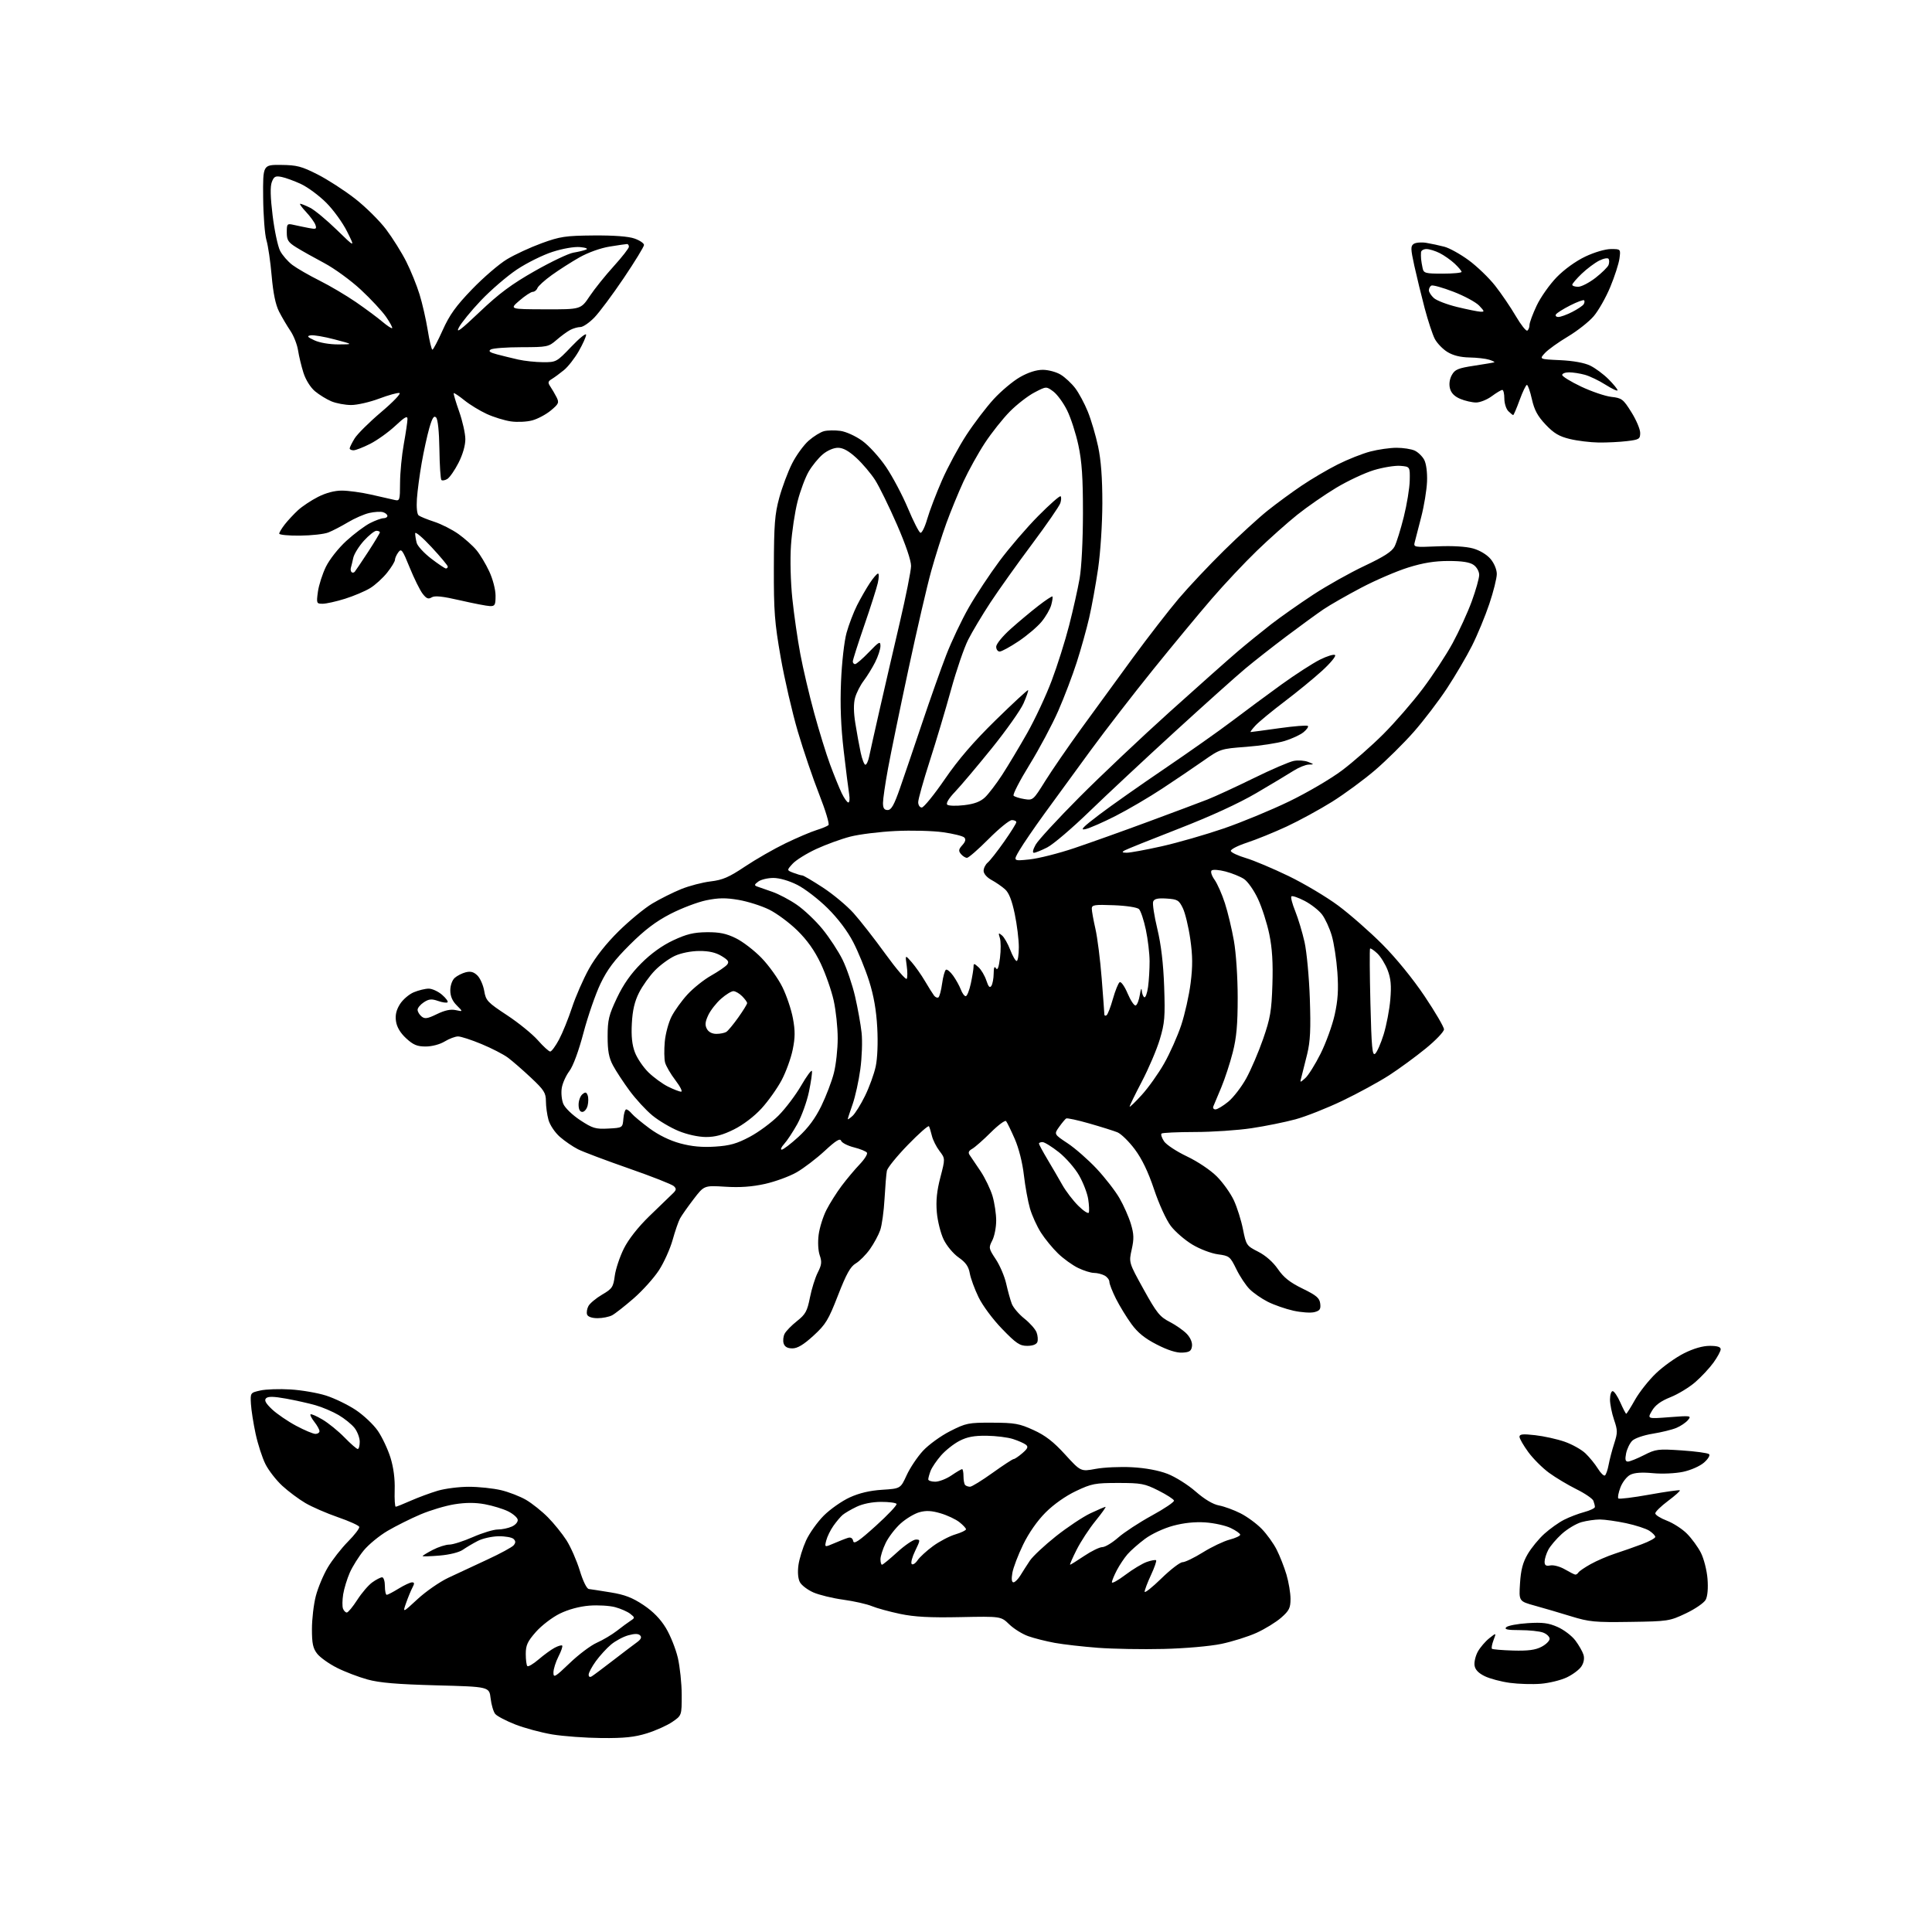 <?xml version="1.0" encoding="UTF-8" standalone="no"?>
<svg 
  version="1.1" 
  xmlns="http://www.w3.org/2000/svg" 
  xmlns:xlink="http://www.w3.org/1999/xlink" 
  xmlns:svg="http://www.w3.org/2000/svg"
  xmlns:rdf="http://www.w3.org/1999/02/22-rdf-syntax-ns#"
  xmlns:cc="http://creativecommons.org/ns#"
  xmlns:dc="http://purl.org/dc/elements/1.1/"
  viewBox="0 0 768 768"
  width="768"
  height="768"
>
<style>svg {background-color: white; }</style>"
<path stroke="none" fill="black" fill-rule="evenodd" d="M239.14,690.90C232.74,690.84 223.90,690.19 219.50,689.46C215.10,688.72 208.50,686.94 204.82,685.50C201.15,684.06 197.57,682.18 196.86,681.33C196.15,680.47 195.33,677.69 195.03,675.14C194.50,670.50 194.50,670.50 173.50,669.95C157.91,669.53 150.85,668.94 146.08,667.62C142.55,666.65 137.08,664.56 133.93,662.97C130.78,661.38 127.26,658.87 126.10,657.40C124.41,655.25 124.00,653.33 124.00,647.58C124.00,643.64 124.69,637.74 125.54,634.46C126.39,631.18 128.53,626.07 130.29,623.10C132.06,620.12 135.67,615.50 138.32,612.82C140.98,610.14 143.00,607.49 142.81,606.94C142.63,606.39 138.81,604.66 134.32,603.11C129.84,601.56 124.02,599.03 121.40,597.49C118.77,595.95 114.65,592.87 112.22,590.64C109.80,588.41 106.79,584.54 105.53,582.04C104.27,579.54 102.51,574.12 101.62,570.00C100.73,565.88 99.89,560.51 99.75,558.07C99.50,553.65 99.52,553.63 103.50,552.74C105.70,552.24 111.10,552.06 115.50,552.33C119.90,552.60 126.25,553.69 129.60,554.76C132.96,555.83 138.26,558.40 141.39,560.47C144.51,562.54 148.47,566.28 150.19,568.77C151.90,571.26 154.16,576.05 155.21,579.40C156.44,583.36 157.03,587.87 156.89,592.24C156.78,595.95 156.97,598.97 157.32,598.95C157.67,598.93 160.36,597.85 163.30,596.55C166.24,595.25 171.05,593.47 174.00,592.59C176.95,591.72 182.54,591.01 186.43,591.02C190.32,591.02 196.04,591.63 199.15,592.36C202.25,593.09 206.75,594.84 209.15,596.24C211.54,597.65 215.44,600.76 217.80,603.15C220.17,605.54 223.49,609.65 225.18,612.28C226.87,614.92 229.24,620.32 230.46,624.28C231.76,628.56 233.24,631.57 234.08,631.66C234.86,631.75 238.78,632.35 242.78,633.01C248.34,633.91 251.41,635.10 255.78,638.02C259.62,640.58 262.56,643.60 264.71,647.17C266.48,650.10 268.61,655.42 269.45,659.00C270.28,662.58 270.98,669.20 270.99,673.71C271.00,681.93 271.00,681.93 267.25,684.49C265.19,685.90 260.64,687.94 257.14,689.03C252.23,690.55 248.14,690.98 239.14,690.90zM612.50,669.32C609.20,669.59 603.66,669.43 600.19,668.96C596.72,668.49 592.22,667.30 590.19,666.30C587.67,665.07 586.39,663.71 586.15,662.01C585.96,660.65 586.56,658.17 587.48,656.51C588.41,654.86 590.44,652.48 592.00,651.24C594.83,648.99 594.83,648.99 593.71,651.96C593.09,653.59 592.81,655.14 593.07,655.41C593.34,655.67 597.15,655.99 601.53,656.12C607.42,656.28 610.35,655.90 612.75,654.64C614.54,653.71 616.00,652.27 616.00,651.45C616.00,650.63 614.85,649.51 613.43,648.98C612.02,648.44 607.88,648.00 604.23,648.00C599.25,648.00 597.88,647.72 598.75,646.85C599.38,646.22 603.22,645.49 607.28,645.23C613.22,644.85 615.55,645.15 619.19,646.76C621.68,647.86 624.85,650.28 626.24,652.13C627.63,653.98 629.08,656.53 629.47,657.80C629.90,659.24 629.59,660.97 628.63,662.43C627.79,663.72 625.17,665.68 622.80,666.80C620.44,667.92 615.80,669.05 612.50,669.32zM226.45,661.13C229.99,657.72 234.86,654.06 237.27,653.00C239.68,651.93 243.25,649.81 245.22,648.28C247.18,646.75 249.62,644.95 250.64,644.29C252.44,643.11 252.44,643.02 250.53,641.51C249.45,640.66 246.75,639.47 244.53,638.87C242.31,638.27 237.69,638.00 234.24,638.27C230.34,638.58 225.94,639.77 222.53,641.44C219.53,642.91 215.26,646.18 213.04,648.70C209.69,652.50 209.00,654.00 209.00,657.47C209.00,659.78 209.28,661.95 209.63,662.30C209.98,662.65 211.98,661.46 214.09,659.66C216.19,657.86 219.05,655.77 220.45,655.03C221.85,654.28 223.22,653.88 223.48,654.15C223.75,654.42 223.08,656.39 221.98,658.53C220.89,660.67 220.00,663.52 220.00,664.87C220.00,667.08 220.63,666.71 226.45,661.13zM235.25,666.36C235.94,665.94 239.74,663.10 243.69,660.05C247.65,657.00 251.92,653.75 253.19,652.84C254.79,651.68 255.18,650.85 254.47,650.11C253.75,649.36 252.32,649.35 249.75,650.06C247.72,650.62 244.63,652.28 242.88,653.75C241.13,655.22 238.42,658.20 236.85,660.36C235.28,662.53 234.00,664.93 234.00,665.71C234.00,666.58 234.48,666.83 235.25,666.36zM462.51,655.48C454.25,655.69 442.55,655.48 436.50,655.03C430.45,654.57 422.69,653.69 419.25,653.06C415.82,652.43 411.09,651.24 408.76,650.41C406.42,649.59 403.02,647.47 401.20,645.71C397.89,642.50 397.89,642.50 381.69,642.83C369.60,643.08 363.55,642.75 357.80,641.55C353.57,640.66 348.51,639.27 346.56,638.46C344.62,637.65 339.53,636.50 335.26,635.91C330.99,635.33 325.63,634.02 323.34,633.02C321.05,632.01 318.63,630.18 317.97,628.94C317.23,627.56 317.01,624.96 317.39,622.18C317.73,619.70 319.10,615.29 320.42,612.38C321.75,609.48 324.93,605.02 327.47,602.47C330.02,599.93 334.65,596.68 337.75,595.26C341.56,593.51 345.76,592.52 350.68,592.21C357.97,591.74 357.97,591.74 360.40,586.44C361.73,583.53 364.65,579.16 366.89,576.73C369.13,574.31 373.98,570.78 377.68,568.91C384.02,565.69 384.95,565.50 394.45,565.54C403.35,565.57 405.22,565.90 410.82,568.46C415.53,570.60 418.74,573.08 423.38,578.17C429.62,585.00 429.62,585.00 435.56,583.90C438.83,583.29 445.32,583.00 450.00,583.25C455.35,583.54 460.58,584.51 464.12,585.88C467.21,587.07 472.24,590.23 475.28,592.90C478.86,596.02 482.17,598.00 484.61,598.45C486.69,598.84 490.52,600.25 493.13,601.57C495.74,602.89 499.52,605.66 501.54,607.74C503.56,609.81 506.24,613.52 507.49,616.00C508.75,618.48 510.50,622.94 511.39,625.93C512.27,628.92 513.00,633.26 513.00,635.58C513.00,639.19 512.47,640.26 509.28,643.06C507.23,644.85 502.83,647.56 499.48,649.08C496.14,650.59 489.83,652.57 485.46,653.48C480.95,654.41 471.02,655.28 462.51,655.48zM648.00,644.73C633.98,644.94 631.74,644.73 624.50,642.50C620.10,641.14 613.64,639.25 610.13,638.28C603.77,636.52 603.77,636.52 604.23,629.37C604.57,624.04 605.35,621.07 607.29,617.77C608.72,615.33 611.69,611.70 613.90,609.71C616.11,607.72 619.62,605.21 621.71,604.15C623.80,603.08 627.42,601.69 629.76,601.07C632.09,600.44 634.00,599.53 634.00,599.04C634.00,598.56 633.73,597.46 633.40,596.59C633.07,595.73 630.03,593.65 626.65,591.98C623.27,590.30 618.37,587.37 615.76,585.46C613.15,583.55 609.44,579.85 607.53,577.24C605.62,574.63 604.04,571.89 604.02,571.15C604.01,570.09 605.32,569.95 610.25,570.51C613.69,570.89 618.95,572.06 621.93,573.09C624.92,574.13 628.67,576.22 630.25,577.74C631.84,579.26 634.05,581.97 635.16,583.76C636.26,585.55 637.53,586.79 637.97,586.52C638.41,586.24 639.08,584.33 639.46,582.26C639.84,580.19 640.84,576.38 641.68,573.78C643.06,569.52 643.06,568.61 641.60,564.35C640.72,561.76 640.00,558.15 640.00,556.32C640.00,554.49 640.48,553.00 641.06,553.00C641.64,553.00 643.01,555.02 644.10,557.50C645.20,559.98 646.25,562.00 646.45,562.00C646.65,562.00 648.22,559.50 649.95,556.43C651.68,553.37 655.43,548.63 658.30,545.89C661.16,543.16 666.16,539.59 669.41,537.96C673.24,536.04 676.85,535.00 679.66,535.00C682.64,535.00 684.00,535.42 684.00,536.35C684.00,537.09 682.70,539.49 681.12,541.68C679.54,543.86 676.27,547.36 673.87,549.44C671.47,551.52 667.04,554.21 664.03,555.41C660.18,556.95 657.99,558.56 656.68,560.81C654.80,564.03 654.80,564.03 663.65,563.35C672.13,562.70 672.44,562.75 671.00,564.49C670.17,565.49 668.10,566.90 666.39,567.61C664.68,568.33 660.42,569.37 656.94,569.93C653.37,570.51 649.83,571.73 648.83,572.73C647.85,573.71 646.76,575.97 646.40,577.75C645.92,580.16 646.11,581.00 647.12,581.00C647.88,580.99 650.75,579.84 653.50,578.44C658.21,576.04 659.07,575.93 668.50,576.56C674.00,576.93 678.90,577.60 679.38,578.05C679.88,578.50 678.99,579.98 677.38,581.39C675.76,582.81 672.13,584.42 669.06,585.07C665.97,585.72 660.79,585.96 657.06,585.61C652.62,585.19 649.70,585.40 648.04,586.26C646.68,586.95 644.93,589.21 644.14,591.28C643.36,593.35 642.98,595.32 643.32,595.65C643.65,595.98 649.20,595.30 655.64,594.14C662.09,592.98 667.55,592.21 667.77,592.43C667.99,592.65 665.88,594.54 663.08,596.63C660.29,598.72 658.00,600.94 658.00,601.58C658.00,602.21 660.06,603.52 662.58,604.48C665.10,605.44 668.70,607.76 670.57,609.64C672.45,611.52 674.95,614.94 676.13,617.25C677.30,619.56 678.49,624.19 678.76,627.56C679.06,631.35 678.79,634.53 678.04,635.93C677.37,637.17 673.83,639.61 670.17,641.34C663.67,644.42 663.10,644.51 648.00,644.73zM137.86,641.00C138.37,641.00 140.24,638.74 142.01,635.99C143.78,633.23 146.48,630.08 148.02,628.99C149.55,627.89 151.30,627.00 151.90,627.00C152.51,627.00 153.00,628.58 153.00,630.50C153.00,632.42 153.34,633.99 153.75,633.97C154.16,633.95 156.30,632.83 158.50,631.47C160.70,630.12 163.08,629.01 163.79,629.01C164.77,629.00 164.81,629.48 163.97,631.05C163.37,632.18 162.23,634.92 161.45,637.15C160.02,641.20 160.02,641.20 165.99,635.67C169.27,632.63 174.78,628.81 178.23,627.18C181.68,625.55 188.67,622.29 193.78,619.93C198.88,617.57 203.56,615.03 204.18,614.28C205.03,613.26 205.02,612.62 204.17,611.77C203.53,611.13 200.84,610.65 198.19,610.69C195.53,610.73 191.81,611.56 189.93,612.54C188.04,613.51 185.38,615.09 184.00,616.05C182.52,617.08 178.73,618.03 174.75,618.36C171.04,618.67 168.00,618.76 168.00,618.56C168.00,618.36 169.81,617.26 172.03,616.10C174.25,614.95 177.21,614.00 178.61,614.00C180.02,614.00 184.24,612.65 188.00,611.00C191.76,609.35 196.20,608.00 197.87,608.00C199.54,608.00 202.07,607.47 203.49,606.82C204.96,606.15 205.95,604.97 205.79,604.07C205.63,603.21 203.89,601.71 201.92,600.75C199.94,599.78 195.82,598.53 192.76,597.96C188.92,597.25 185.16,597.26 180.69,597.97C177.11,598.54 171.02,600.36 167.15,602.01C163.27,603.65 157.40,606.59 154.10,608.52C150.81,610.45 146.52,613.97 144.57,616.35C142.63,618.72 140.15,622.67 139.06,625.12C137.98,627.58 136.79,631.46 136.42,633.75C136.06,636.05 136.02,638.62 136.35,639.46C136.67,640.31 137.35,641.00 137.86,641.00zM461.64,627.48C465.29,623.91 469.09,621.00 470.08,621.00C471.07,621.00 474.72,619.24 478.19,617.08C481.66,614.92 486.41,612.66 488.75,612.04C491.09,611.43 493.00,610.54 493.00,610.08C493.00,609.61 491.31,608.41 489.25,607.42C487.19,606.42 482.64,605.42 479.15,605.18C474.99,604.90 470.57,605.36 466.30,606.52C462.59,607.52 457.79,609.76 455.14,611.73C452.59,613.63 449.46,616.38 448.20,617.84C446.93,619.30 445.01,622.17 443.95,624.21C442.88,626.25 442.00,628.40 442.00,628.99C442.00,629.58 444.40,628.25 447.33,626.04C450.27,623.82 454.11,621.51 455.88,620.89C457.65,620.27 459.31,619.98 459.57,620.24C459.83,620.50 458.91,623.14 457.53,626.10C456.15,629.07 455.02,632.05 455.01,632.73C455.00,633.40 457.99,631.04 461.64,627.48zM402.87,629.00C403.46,629.00 404.71,627.76 405.63,626.25C406.55,624.74 408.25,622.09 409.40,620.37C410.56,618.65 415.21,614.30 419.75,610.69C424.29,607.09 430.45,602.99 433.44,601.57C436.43,600.16 439.13,599.00 439.45,599.00C439.76,599.00 437.99,601.50 435.50,604.56C433.01,607.61 429.62,612.79 427.97,616.06C426.32,619.33 425.16,622.00 425.39,622.00C425.61,622.00 428.14,620.42 431.00,618.50C433.86,616.58 437.10,615.00 438.20,615.00C439.29,615.00 442.13,613.29 444.51,611.20C446.88,609.11 452.90,605.18 457.88,602.45C462.87,599.73 466.83,597.05 466.68,596.50C466.54,595.95 463.74,594.15 460.46,592.50C455.02,589.76 453.62,589.50 444.50,589.50C435.32,589.50 433.95,589.76 427.73,592.71C423.61,594.66 418.87,598.00 415.65,601.22C412.34,604.53 408.98,609.34 406.71,614.01C404.71,618.13 402.78,623.19 402.43,625.25C402.01,627.68 402.16,629.00 402.87,629.00zM626.19,625.93C626.57,625.97 627.14,625.59 627.45,625.08C627.76,624.57 629.95,623.08 632.32,621.76C634.68,620.44 639.01,618.57 641.94,617.61C644.87,616.66 649.68,614.97 652.63,613.86C655.59,612.76 658.00,611.45 658.00,610.95C658.00,610.45 656.94,609.35 655.64,608.50C654.34,607.65 650.18,606.30 646.39,605.49C642.60,604.69 637.92,604.03 636.00,604.02C634.08,604.02 630.78,604.49 628.68,605.07C626.58,605.66 623.06,607.76 620.86,609.74C618.67,611.73 616.22,614.60 615.44,616.13C614.65,617.65 614.00,619.76 614.00,620.81C614.00,622.27 614.55,622.62 616.32,622.28C617.59,622.04 620.18,622.74 622.07,623.85C623.96,624.95 625.81,625.89 626.19,625.93zM350.61,622.00C350.95,622.00 353.68,619.75 356.69,617.00C359.70,614.25 363.02,612.00 364.07,612.00C365.90,612.00 365.89,612.17 363.80,616.48C362.60,618.94 361.98,621.30 362.42,621.73C362.86,622.15 363.90,621.48 364.74,620.24C365.57,619.00 368.34,616.46 370.88,614.60C373.42,612.74 377.41,610.65 379.75,609.95C382.09,609.25 384.00,608.34 384.00,607.91C384.00,607.49 382.81,606.21 381.36,605.07C379.91,603.93 376.56,602.35 373.91,601.57C370.34,600.51 368.16,600.39 365.48,601.13C363.49,601.68 360.12,603.71 357.99,605.63C355.86,607.55 353.19,611.04 352.06,613.38C350.93,615.72 350.00,618.61 350.00,619.82C350.00,621.02 350.27,622.00 350.61,622.00zM331.63,613.46C333.76,612.54 336.25,611.56 337.16,611.30C338.20,610.99 338.94,611.48 339.16,612.59C339.43,613.98 341.43,612.63 348.20,606.51C352.99,602.18 356.67,598.28 356.39,597.82C356.11,597.37 353.32,597.01 350.19,597.02C346.67,597.04 342.98,597.78 340.50,598.97C338.30,600.02 335.81,601.48 334.96,602.20C334.12,602.91 332.46,604.88 331.28,606.56C330.10,608.24 328.82,610.86 328.44,612.38C327.75,615.13 327.75,615.13 331.63,613.46zM385.61,591.00C386.31,591.00 390.33,588.52 394.54,585.50C398.76,582.48 402.54,580.00 402.95,580.00C403.36,580.00 404.91,578.95 406.40,577.67C408.54,575.83 408.84,575.12 407.81,574.30C407.09,573.73 404.79,572.71 402.70,572.04C400.62,571.36 395.89,570.78 392.20,570.73C387.22,570.67 384.45,571.19 381.41,572.77C379.15,573.93 375.86,576.53 374.09,578.55C372.32,580.57 370.45,583.33 369.93,584.68C369.42,586.03 369.00,587.55 369.00,588.07C369.00,588.58 370.25,589.00 371.77,589.00C373.29,589.00 376.19,587.88 378.21,586.50C380.24,585.12 382.14,584.00 382.45,584.00C382.75,584.00 383.00,585.27 383.00,586.83C383.00,588.39 383.30,589.97 383.67,590.33C384.03,590.70 384.91,591.00 385.61,591.00zM142.21,576.00C142.64,576.00 143.00,574.71 143.00,573.13C143.00,571.56 142.07,569.08 140.93,567.63C139.79,566.18 136.93,563.87 134.57,562.49C132.21,561.11 128.08,559.35 125.39,558.59C122.70,557.82 117.43,556.65 113.68,555.97C108.72,555.08 106.55,555.05 105.76,555.84C104.96,556.64 105.62,557.84 108.15,560.24C110.08,562.05 114.38,564.99 117.71,566.77C121.05,568.55 124.50,570.00 125.39,570.00C126.28,570.00 127.00,569.51 127.00,568.91C127.00,568.31 126.09,566.66 124.99,565.26C123.88,563.85 123.18,562.48 123.44,562.23C123.70,561.97 125.84,562.90 128.20,564.30C130.57,565.70 134.51,568.90 136.96,571.42C139.41,573.94 141.77,576.00 142.21,576.00zM470.00,537.69C467.70,537.82 464.22,536.72 459.87,534.49C455.09,532.05 452.27,529.77 449.75,526.30C447.82,523.66 445.07,519.15 443.62,516.28C442.18,513.41 441.00,510.39 441.00,509.57C441.00,508.74 440.13,507.60 439.07,507.04C438.00,506.47 436.12,506.00 434.88,506.00C433.64,506.00 430.80,505.11 428.57,504.03C426.33,502.95 422.74,500.36 420.59,498.28C418.43,496.20 415.38,492.48 413.80,490.00C412.21,487.52 410.25,483.21 409.43,480.40C408.62,477.60 407.53,471.62 407.01,467.12C406.45,462.20 405.00,456.44 403.37,452.71C401.87,449.30 400.33,446.12 399.93,445.66C399.54,445.20 396.81,447.22 393.86,450.16C390.91,453.10 387.60,456.02 386.50,456.65C385.02,457.49 384.76,458.17 385.50,459.22C386.05,460.00 387.98,462.86 389.79,465.57C391.59,468.28 393.73,472.72 394.54,475.43C395.34,478.14 396.00,482.55 396.00,485.23C396.00,487.91 395.30,491.45 394.44,493.11C392.95,496.00 393.01,496.30 395.85,500.59C397.48,503.05 399.34,507.41 399.98,510.28C400.63,513.15 401.62,516.75 402.20,518.27C402.78,519.79 405.04,522.44 407.21,524.17C409.38,525.89 411.56,528.35 412.05,529.64C412.54,530.93 412.68,532.66 412.36,533.49C412.00,534.43 410.49,535.00 408.33,535.00C405.37,535.00 403.92,534.02 398.34,528.25C394.64,524.43 390.58,518.96 388.98,515.64C387.42,512.42 385.85,508.15 385.50,506.14C385.02,503.44 383.88,501.82 381.07,499.86C378.96,498.39 376.33,495.24 375.12,492.74C373.93,490.28 372.70,485.39 372.40,481.88C372.01,477.30 372.41,473.39 373.81,468.03C375.76,460.55 375.76,460.55 373.46,457.53C372.19,455.86 370.83,453.15 370.44,451.50C370.05,449.85 369.52,448.15 369.28,447.71C369.04,447.28 365.27,450.60 360.90,455.10C356.54,459.59 352.78,464.22 352.55,465.39C352.31,466.55 351.90,471.55 351.62,476.50C351.35,481.45 350.57,487.07 349.90,489.00C349.23,490.93 347.40,494.32 345.82,496.55C344.24,498.78 341.70,501.33 340.18,502.23C338.04,503.50 336.45,506.36 333.12,514.91C329.29,524.77 328.24,526.49 323.34,530.98C319.43,534.55 317.01,536.00 314.99,536.00C313.03,536.00 311.94,535.38 311.51,534.04C311.17,532.96 311.36,531.20 311.93,530.14C312.50,529.07 314.71,526.81 316.85,525.12C320.20,522.47 320.90,521.19 321.96,515.80C322.64,512.36 324.04,507.89 325.07,505.86C326.62,502.82 326.76,501.61 325.86,499.02C325.22,497.18 325.04,493.76 325.43,490.80C325.80,488.01 327.18,483.61 328.49,481.03C329.80,478.44 332.53,474.11 334.55,471.41C336.58,468.71 339.81,464.85 341.74,462.84C343.66,460.83 344.96,458.75 344.63,458.21C344.30,457.68 341.98,456.73 339.48,456.10C336.97,455.47 334.66,454.28 334.35,453.47C333.93,452.37 332.25,453.40 327.80,457.53C324.51,460.57 319.50,464.39 316.66,466.02C313.82,467.64 308.17,469.71 304.11,470.62C298.95,471.76 294.17,472.11 288.31,471.74C279.90,471.22 279.90,471.22 275.70,476.71C273.39,479.73 270.97,483.17 270.33,484.35C269.68,485.53 268.35,489.39 267.37,492.92C266.38,496.45 263.95,501.85 261.96,504.92C259.97,507.99 255.45,513.02 251.92,516.10C248.39,519.17 244.52,522.21 243.32,522.85C242.11,523.48 239.51,524.00 237.53,524.00C235.35,524.00 233.72,523.44 233.39,522.58C233.09,521.80 233.32,520.27 233.90,519.19C234.48,518.10 236.93,516.06 239.34,514.64C243.35,512.30 243.79,511.65 244.38,507.16C244.74,504.46 246.37,499.59 247.99,496.33C249.85,492.62 253.61,487.83 258.10,483.46C262.03,479.63 266.14,475.66 267.23,474.64C268.89,473.09 268.99,472.58 267.86,471.51C267.11,470.80 259.07,467.64 250.00,464.48C240.93,461.32 231.83,457.89 229.78,456.86C227.73,455.83 224.48,453.60 222.55,451.91C220.59,450.19 218.60,447.22 218.03,445.17C217.47,443.15 217.01,439.81 217.01,437.74C217.00,434.43 216.27,433.28 211.02,428.36C207.73,425.27 203.61,421.69 201.86,420.40C200.12,419.11 195.42,416.69 191.41,415.03C187.41,413.36 183.22,412.00 182.09,412.00C180.97,412.00 178.57,412.90 176.77,414.00C174.86,415.16 171.73,415.99 169.24,416.00C165.81,416.00 164.28,415.36 161.45,412.75C159.13,410.61 157.76,408.30 157.42,406.00C157.05,403.52 157.51,401.54 158.97,399.19C160.11,397.37 162.59,395.23 164.49,394.44C166.39,393.65 169.05,393.00 170.41,393.00C171.77,393.00 174.15,394.09 175.69,395.41C177.24,396.74 178.24,398.10 177.91,398.42C177.59,398.74 175.89,398.51 174.15,397.90C171.56,397.00 170.50,397.10 168.48,398.42C167.12,399.31 166.00,400.66 166.00,401.40C166.00,402.15 166.70,403.34 167.56,404.05C168.85,405.12 169.89,404.97 173.69,403.12C176.84,401.59 179.17,401.10 181.17,401.54C184.09,402.18 184.09,402.18 181.54,399.63C179.82,397.91 179.00,396.00 179.00,393.70C179.00,391.74 179.74,389.65 180.75,388.73C181.71,387.87 183.70,386.86 185.16,386.49C187.11,386.01 188.36,386.36 189.81,387.81C190.90,388.90 192.10,391.65 192.49,393.92C193.13,397.75 193.79,398.45 201.52,403.54C206.11,406.56 211.64,411.05 213.81,413.52C215.98,415.98 218.19,418.00 218.72,418.00C219.25,418.00 220.82,415.86 222.22,413.25C223.61,410.64 225.94,404.90 227.39,400.50C228.84,396.10 231.86,389.20 234.10,385.16C236.71,380.45 240.95,375.08 245.94,370.16C250.22,365.95 256.24,360.99 259.33,359.15C262.42,357.30 267.58,354.73 270.80,353.42C274.02,352.12 279.29,350.75 282.50,350.37C287.26,349.81 289.79,348.72 296.16,344.45C300.46,341.58 307.69,337.43 312.24,335.23C316.78,333.04 322.30,330.68 324.50,330.00C326.70,329.32 328.87,328.42 329.33,328.00C329.79,327.58 328.14,322.12 325.68,315.87C323.21,309.62 319.37,298.32 317.14,290.77C314.92,283.21 311.85,269.94 310.33,261.27C307.91,247.44 307.57,243.04 307.62,225.50C307.67,208.43 307.99,204.38 309.77,197.86C310.92,193.65 313.21,187.54 314.86,184.27C316.51,181.00 319.48,176.91 321.45,175.18C323.42,173.45 326.18,171.74 327.58,171.39C328.98,171.04 331.89,170.99 334.06,171.28C336.27,171.58 340.07,173.30 342.73,175.21C345.35,177.09 349.58,181.73 352.22,185.63C354.84,189.50 358.75,196.89 360.92,202.06C363.08,207.22 365.31,211.60 365.88,211.79C366.44,211.98 367.66,209.52 368.58,206.32C369.50,203.12 372.15,196.19 374.46,190.91C376.77,185.64 381.14,177.54 384.16,172.91C387.18,168.29 392.06,161.88 395.00,158.67C397.94,155.47 402.63,151.53 405.42,149.93C408.70,148.05 411.92,147.02 414.50,147.01C416.70,147.01 419.91,147.87 421.63,148.92C423.36,149.97 425.95,152.38 427.40,154.28C428.85,156.18 431.11,160.38 432.42,163.62C433.74,166.86 435.58,173.11 436.52,177.51C437.68,182.98 438.21,190.10 438.20,200.06C438.18,208.31 437.45,219.57 436.51,226.06C435.59,232.35 433.99,241.15 432.96,245.60C431.93,250.06 429.72,257.98 428.04,263.21C426.37,268.44 423.05,277.17 420.66,282.61C418.28,288.05 413.14,297.68 409.25,304.00C405.35,310.32 402.51,315.85 402.92,316.29C403.33,316.72 405.25,317.33 407.17,317.64C410.62,318.20 410.73,318.10 415.44,310.54C418.07,306.32 424.52,296.94 429.77,289.69C435.03,282.43 444.28,269.75 450.32,261.50C456.37,253.25 464.56,242.68 468.52,238.00C472.48,233.32 480.62,224.68 486.61,218.79C492.60,212.90 500.39,205.77 503.93,202.95C507.46,200.13 513.54,195.67 517.43,193.05C521.32,190.42 527.76,186.63 531.75,184.63C535.74,182.62 541.57,180.31 544.71,179.49C547.85,178.67 552.55,178.00 555.16,178.00C557.77,178.00 561.00,178.50 562.34,179.11C563.68,179.72 565.39,181.37 566.14,182.77C566.95,184.30 567.41,187.77 567.27,191.41C567.14,194.76 566.10,201.10 564.96,205.50C563.82,209.90 562.65,214.42 562.37,215.55C561.86,217.53 562.17,217.59 571.45,217.18C577.42,216.92 582.77,217.24 585.56,218.02C588.24,218.77 591.05,220.46 592.53,222.21C593.97,223.92 595.00,226.42 595.00,228.18C595.00,229.84 593.67,235.19 592.03,240.06C590.40,244.92 587.30,252.41 585.14,256.70C582.98,260.99 578.50,268.61 575.19,273.64C571.88,278.67 565.93,286.47 561.96,290.98C557.99,295.48 551.09,302.30 546.62,306.14C542.15,309.97 534.45,315.63 529.50,318.73C524.55,321.82 516.45,326.23 511.50,328.54C506.55,330.84 499.44,333.73 495.70,334.96C491.91,336.21 489.06,337.69 489.27,338.31C489.47,338.92 492.16,340.17 495.25,341.09C498.33,342.00 505.95,345.21 512.18,348.22C518.40,351.23 527.33,356.54 532.00,360.02C536.67,363.50 544.57,370.43 549.54,375.42C554.97,380.87 561.67,389.10 566.30,396.00C570.54,402.32 574.01,408.26 574.01,409.19C574.00,410.11 570.74,413.54 566.75,416.79C562.76,420.05 556.21,424.85 552.19,427.45C548.16,430.05 539.84,434.59 533.69,437.54C527.53,440.49 519.12,443.82 515.00,444.94C510.88,446.06 503.00,447.66 497.50,448.48C492.00,449.31 481.84,449.99 474.92,449.99C468.00,450.00 462.06,450.28 461.72,450.61C461.38,450.95 461.83,452.33 462.71,453.67C463.59,455.02 467.68,457.72 471.79,459.67C476.07,461.70 481.17,465.12 483.70,467.65C486.13,470.08 489.18,474.36 490.48,477.15C491.77,479.94 493.41,485.13 494.11,488.69C495.37,495.00 495.53,495.23 500.14,497.57C503.11,499.08 506.04,501.66 507.98,504.47C510.30,507.84 512.76,509.79 517.79,512.24C523.34,514.95 524.55,515.99 524.81,518.22C525.07,520.44 524.64,521.05 522.46,521.60C520.99,521.97 517.25,521.71 514.14,521.02C511.04,520.33 506.47,518.74 503.99,517.49C501.51,516.24 498.26,513.98 496.76,512.48C495.25,510.98 492.87,507.39 491.46,504.50C489.00,499.47 488.68,499.21 484.13,498.61C481.50,498.26 476.97,496.54 473.98,494.74C471.01,492.96 467.15,489.62 465.40,487.32C463.60,484.95 460.72,478.66 458.77,472.82C456.42,465.81 453.95,460.68 451.08,456.84C448.75,453.73 445.64,450.69 444.17,450.10C442.70,449.51 437.68,447.93 433.02,446.60C428.36,445.26 424.21,444.37 423.82,444.61C423.42,444.86 422.16,446.37 421.03,447.96C418.96,450.87 418.96,450.87 424.42,454.49C427.42,456.48 432.60,461.03 435.94,464.59C439.27,468.16 443.36,473.42 445.01,476.29C446.67,479.15 448.70,483.75 449.53,486.49C450.76,490.58 450.82,492.42 449.87,496.68C448.71,501.88 448.71,501.88 454.60,512.53C459.79,521.91 461.04,523.46 465.00,525.49C467.48,526.76 470.55,528.93 471.83,530.30C473.25,531.83 474.03,533.72 473.83,535.15C473.56,537.06 472.84,537.54 470.00,537.69zM432.83,482.00C433.04,481.38 432.93,478.99 432.58,476.68C432.23,474.38 430.61,470.14 428.96,467.26C427.32,464.38 423.69,460.22 420.90,458.01C418.11,455.81 415.19,454.00 414.41,454.00C413.63,454.00 413.00,454.27 413.00,454.60C413.00,454.93 414.52,457.74 416.37,460.85C418.23,463.96 420.88,468.52 422.28,471.00C423.67,473.48 426.53,477.22 428.63,479.31C430.74,481.41 432.63,482.62 432.83,482.00zM310.75,457.00C311.35,457.00 314.35,454.71 317.41,451.91C321.25,448.39 324.06,444.60 326.48,439.66C328.40,435.72 330.65,429.82 331.48,426.54C332.32,423.26 333.00,417.05 333.00,412.74C333.00,408.42 332.28,401.66 331.40,397.70C330.52,393.74 328.20,387.12 326.25,383.00C323.81,377.86 320.88,373.73 316.94,369.87C313.78,366.78 308.72,363.03 305.69,361.55C302.65,360.06 297.21,358.34 293.59,357.72C288.50,356.85 285.61,356.89 280.76,357.88C277.32,358.59 270.90,361.03 266.50,363.30C260.69,366.30 256.28,369.65 250.39,375.51C244.22,381.65 241.42,385.37 238.70,391.04C236.74,395.14 233.71,403.90 231.96,410.50C230.04,417.79 227.83,423.78 226.33,425.77C224.98,427.57 223.61,430.60 223.31,432.50C223.00,434.41 223.27,437.24 223.92,438.80C224.58,440.39 227.51,443.23 230.62,445.28C235.60,448.55 236.73,448.89 241.83,448.62C247.50,448.32 247.50,448.32 247.81,444.66C247.98,442.65 248.49,441.00 248.94,441.00C249.39,441.00 250.37,441.75 251.13,442.67C251.88,443.59 255.06,446.24 258.19,448.55C261.79,451.21 266.25,453.39 270.38,454.51C274.97,455.75 279.08,456.13 284.25,455.80C290.14,455.42 292.89,454.64 298.03,451.91C301.56,450.04 306.71,446.23 309.47,443.45C312.24,440.67 316.28,435.32 318.46,431.57C320.63,427.81 322.56,425.19 322.75,425.74C322.93,426.29 322.40,430.00 321.57,433.99C320.74,437.97 318.64,443.77 316.92,446.87C315.19,449.97 312.85,453.51 311.71,454.75C310.58,455.99 310.14,457.00 310.75,457.00zM280.59,451.98C277.57,451.96 273.15,450.99 269.73,449.58C266.55,448.27 261.88,445.51 259.35,443.43C256.81,441.35 252.73,436.92 250.27,433.58C247.80,430.23 244.83,425.70 243.66,423.50C242.03,420.44 241.54,417.74 241.54,411.99C241.55,405.41 242.01,403.52 245.25,396.68C247.82,391.27 250.78,387.06 254.93,382.91C258.82,379.02 263.23,375.85 267.63,373.79C272.93,371.31 275.75,370.63 280.93,370.57C285.97,370.52 288.66,371.07 292.50,372.95C295.25,374.29 299.87,377.84 302.76,380.84C305.65,383.83 309.37,389.03 311.02,392.39C312.68,395.75 314.56,401.34 315.20,404.81C316.12,409.76 316.10,412.46 315.10,417.31C314.40,420.71 312.42,426.17 310.69,429.42C308.95,432.68 305.37,437.72 302.72,440.62C299.82,443.79 295.45,447.12 291.79,448.95C287.34,451.17 284.30,451.99 280.59,451.98zM338.89,443.60C339.93,442.66 342.17,439.07 343.86,435.63C345.55,432.19 347.46,426.94 348.10,423.96C348.80,420.72 349.05,414.51 348.72,408.52C348.35,401.64 347.34,395.83 345.49,390.00C344.01,385.32 341.16,378.35 339.16,374.50C336.89,370.11 333.08,365.07 328.96,361.00C325.35,357.43 319.93,353.26 316.93,351.75C313.66,350.10 309.85,349.00 307.43,349.00C305.20,349.00 302.51,349.64 301.44,350.43C299.83,351.62 299.75,351.95 301.00,352.41C301.82,352.72 304.52,353.66 307.00,354.51C309.48,355.36 313.85,357.66 316.71,359.63C319.58,361.59 324.18,365.94 326.92,369.29C329.67,372.65 333.28,378.15 334.94,381.52C336.60,384.90 338.83,391.45 339.90,396.08C340.97,400.71 342.14,407.22 342.50,410.55C342.86,413.88 342.63,420.40 341.99,425.05C341.36,429.70 339.98,435.96 338.92,438.97C337.86,441.97 337.00,444.63 337.00,444.87C337.00,445.11 337.85,444.54 338.89,443.60zM231.48,442.00C230.52,442.00 230.00,441.00 230.00,439.12C230.00,437.54 230.67,435.69 231.49,435.01C232.69,434.01 233.09,434.08 233.60,435.39C233.94,436.28 233.93,438.13 233.59,439.50C233.24,440.88 232.30,442.00 231.48,442.00zM483.17,441.00C483.92,441.00 486.21,439.62 488.26,437.94C490.30,436.26 493.51,432.09 495.39,428.69C497.27,425.29 500.29,418.23 502.11,413.00C504.97,404.76 505.46,401.89 505.80,391.38C506.08,382.72 505.73,377.00 504.57,371.38C503.68,367.04 501.65,360.72 500.06,357.33C498.48,353.93 495.98,350.37 494.49,349.40C493.01,348.43 489.71,347.10 487.15,346.43C484.59,345.76 482.11,345.58 481.63,346.03C481.14,346.49 481.66,348.12 482.80,349.71C483.92,351.29 485.78,355.49 486.92,359.04C488.07,362.59 489.68,369.32 490.50,374.00C491.36,378.85 492.00,388.55 492.00,396.59C492.00,407.31 491.53,412.51 490.04,418.33C488.97,422.54 486.92,428.80 485.49,432.24C484.06,435.68 482.64,439.06 482.34,439.75C482.03,440.44 482.41,441.00 483.17,441.00zM453.85,435.27C456.47,432.40 460.48,426.77 462.75,422.77C465.03,418.77 468.08,411.92 469.54,407.55C470.99,403.18 472.68,395.65 473.29,390.81C474.14,384.08 474.11,379.95 473.15,373.26C472.46,368.44 471.13,362.93 470.20,361.00C468.65,357.82 468.07,357.47 463.74,357.19C460.20,356.97 458.83,357.28 458.40,358.41C458.08,359.24 458.82,364.10 460.05,369.21C461.55,375.48 462.44,382.94 462.77,392.16C463.19,404.23 462.99,406.67 461.04,413.16C459.83,417.20 456.62,424.73 453.92,429.89C451.21,435.06 449.02,439.56 449.05,439.89C449.07,440.23 451.23,438.15 453.85,435.27zM270.74,433.96C271.43,433.98 270.41,431.94 268.49,429.42C266.57,426.91 264.72,423.72 264.37,422.33C264.02,420.95 263.97,417.24 264.26,414.09C264.54,410.94 265.76,406.43 266.96,404.08C268.16,401.73 271.02,397.76 273.32,395.27C275.62,392.78 279.82,389.42 282.67,387.82C285.51,386.21 288.36,384.27 289.01,383.49C289.95,382.35 289.53,381.68 286.84,380.04C284.53,378.64 281.80,378.01 278.00,378.03C274.78,378.04 270.78,378.83 268.33,379.94C266.04,380.98 262.44,383.61 260.32,385.79C258.21,387.96 255.37,391.94 254.02,394.62C252.27,398.09 251.44,401.62 251.17,406.81C250.89,411.95 251.26,415.39 252.40,418.37C253.29,420.70 255.71,424.26 257.77,426.28C259.84,428.29 263.32,430.84 265.51,431.93C267.71,433.03 270.06,433.94 270.74,433.96zM518.87,428.57C520.07,427.51 522.81,423.14 524.95,418.86C527.09,414.58 529.62,407.61 530.56,403.38C531.85,397.56 532.11,393.43 531.63,386.49C531.27,381.43 530.27,374.87 529.39,371.90C528.52,368.93 526.77,365.15 525.51,363.50C524.24,361.85 521.13,359.42 518.59,358.10C516.04,356.78 513.69,355.98 513.35,356.32C513.01,356.65 513.70,359.31 514.88,362.21C516.05,365.12 517.72,370.65 518.58,374.50C519.44,378.35 520.39,388.48 520.68,397.00C521.09,409.14 520.86,413.91 519.63,419.00C518.76,422.57 517.74,426.62 517.37,428.00C516.69,430.50 516.69,430.50 518.87,428.57zM546.64,418.88C547.38,418.27 548.91,414.80 550.03,411.18C551.14,407.56 552.34,401.32 552.67,397.32C553.14,391.77 552.89,389.01 551.62,385.67C550.70,383.27 548.84,380.26 547.48,378.98C546.12,377.70 544.83,376.85 544.62,377.08C544.41,377.31 544.47,387.06 544.76,398.75C545.20,416.48 545.51,419.82 546.64,418.88zM284.79,410.98C286.28,410.98 288.05,410.62 288.73,410.19C289.41,409.76 291.55,407.18 293.48,404.46C295.42,401.73 297.00,399.17 297.00,398.75C297.00,398.34 296.10,397.10 295.00,396.00C293.90,394.90 292.34,394.00 291.53,394.00C290.73,394.00 288.53,395.35 286.65,397.01C284.76,398.66 282.48,401.58 281.57,403.49C280.31,406.15 280.17,407.46 280.99,408.99C281.67,410.25 283.08,410.99 284.79,410.98zM439.86,403.59C440.33,403.29 441.48,400.36 442.40,397.06C443.33,393.76 444.54,390.79 445.09,390.44C445.64,390.10 447.07,392.12 448.25,394.93C449.44,397.73 450.88,399.88 451.45,399.69C452.03,399.50 452.77,397.58 453.11,395.42C453.44,393.26 453.78,392.49 453.86,393.69C453.94,394.90 454.39,396.12 454.87,396.42C455.34,396.71 456.02,394.88 456.37,392.34C456.72,389.80 456.99,385.20 456.98,382.11C456.97,379.02 456.30,373.37 455.49,369.55C454.68,365.72 453.45,362.05 452.76,361.38C452.04,360.69 447.77,360.03 442.75,359.84C435.07,359.54 434.00,359.71 434.00,361.19C434.00,362.12 434.65,365.72 435.44,369.19C436.24,372.66 437.36,381.55 437.94,388.95C438.52,396.35 439.00,402.79 439.00,403.26C439.00,403.73 439.39,403.88 439.86,403.59zM373.02,396.49C373.46,396.22 374.12,393.75 374.50,391.00C374.88,388.25 375.56,385.77 376.02,385.49C376.47,385.21 377.77,386.27 378.90,387.86C380.03,389.44 381.40,391.92 381.95,393.37C382.50,394.82 383.37,396.00 383.89,396.00C384.41,396.00 385.32,393.73 385.92,390.95C386.51,388.17 387.00,385.18 387.00,384.30C387.00,382.88 387.23,382.90 388.96,384.47C390.04,385.44 391.44,387.82 392.08,389.74C392.93,392.31 393.46,392.87 394.10,391.87C394.58,391.12 394.98,388.93 395.00,387.00C395.02,384.55 395.30,383.92 395.92,384.91C396.54,385.88 397.03,384.60 397.51,380.77C397.89,377.71 397.87,374.16 397.46,372.87C396.80,370.80 396.90,370.67 398.30,371.84C399.18,372.56 400.65,375.15 401.58,377.58C402.51,380.01 403.66,382.00 404.14,382.00C404.61,382.00 405.00,379.54 405.00,376.53C405.00,373.52 404.27,367.56 403.37,363.28C402.25,357.91 401.06,354.88 399.51,353.50C398.28,352.40 395.86,350.73 394.14,349.80C392.30,348.80 391.00,347.30 391.00,346.17C391.00,345.11 391.74,343.63 392.64,342.88C393.55,342.13 396.47,338.40 399.14,334.60C401.81,330.80 404.00,327.31 404.00,326.84C404.00,326.38 403.20,326.00 402.22,326.00C401.25,326.00 397.10,329.38 393.00,333.50C388.90,337.62 385.03,341.00 384.40,341.00C383.76,341.00 382.68,340.32 381.98,339.48C380.95,338.24 381.05,337.60 382.54,335.96C383.79,334.57 384.03,333.63 383.31,332.91C382.74,332.34 378.95,331.40 374.89,330.83C370.82,330.25 362.32,330.03 356.00,330.34C349.68,330.64 341.57,331.65 338.00,332.57C334.43,333.49 328.35,335.70 324.50,337.48C320.65,339.26 316.42,341.89 315.10,343.33C312.71,345.94 312.71,345.94 315.42,346.97C316.91,347.54 318.49,348.00 318.94,348.00C319.38,348.00 323.06,350.17 327.12,352.82C331.18,355.47 336.65,360.04 339.28,362.96C341.91,365.89 347.62,373.19 351.95,379.18C356.29,385.17 360.11,389.63 360.44,389.09C360.77,388.56 360.76,386.18 360.42,383.81C359.80,379.50 359.80,379.50 362.42,382.50C363.85,384.15 366.23,387.52 367.69,390.00C369.15,392.48 370.77,395.06 371.29,395.74C371.80,396.42 372.58,396.76 373.02,396.49zM409.18,341.64C412.74,341.28 420.79,339.25 427.08,337.13C433.36,335.01 446.60,330.29 456.50,326.62C466.40,322.96 476.98,318.99 480.00,317.81C483.02,316.62 491.26,312.82 498.31,309.36C505.35,305.90 512.55,302.80 514.31,302.47C516.06,302.14 518.62,302.32 520.00,302.87C522.45,303.85 522.45,303.87 520.23,303.94C518.98,303.97 516.28,305.07 514.23,306.37C512.18,307.68 505.54,311.66 499.48,315.22C492.39,319.38 481.32,324.46 468.48,329.45C457.49,333.72 447.82,337.61 447.00,338.08C445.85,338.74 446.05,338.95 447.88,338.97C449.19,338.99 455.46,337.83 461.82,336.41C468.18,334.98 479.26,331.79 486.44,329.33C493.62,326.86 505.35,322.01 512.50,318.55C519.65,315.09 529.10,309.55 533.50,306.23C537.90,302.92 545.27,296.45 549.87,291.85C554.47,287.26 561.51,279.16 565.51,273.85C569.52,268.54 574.88,260.35 577.44,255.66C580.00,250.96 583.42,243.48 585.05,239.03C586.67,234.58 588.00,229.86 588.00,228.53C588.00,227.17 587.03,225.43 585.78,224.56C584.23,223.47 581.20,223.00 575.83,223.00C570.32,223.00 565.72,223.74 559.80,225.59C555.24,227.01 546.83,230.62 541.13,233.62C535.43,236.62 528.68,240.48 526.13,242.20C523.58,243.92 517.00,248.72 511.50,252.85C506.00,256.99 498.57,262.81 495.00,265.80C491.43,268.78 478.83,280.06 467.02,290.86C455.21,301.66 439.91,315.95 433.02,322.61C426.13,329.28 418.61,335.69 416.29,336.86C413.97,338.04 411.59,339.00 410.98,339.00C410.33,339.00 410.62,337.68 411.69,335.77C412.69,333.99 420.48,325.53 429.00,316.97C437.52,308.41 453.73,293.10 465.00,282.95C476.27,272.80 488.43,262.01 492.00,258.96C495.57,255.92 501.56,251.06 505.29,248.16C509.03,245.27 516.56,239.97 522.02,236.39C527.48,232.81 536.67,227.66 542.45,224.93C550.17,221.29 553.34,219.24 554.36,217.24C555.14,215.73 556.78,210.45 558.02,205.50C559.26,200.55 560.33,194.03 560.39,191.00C560.50,185.50 560.50,185.50 556.65,185.18C554.53,185.01 549.79,185.78 546.12,186.89C542.45,188.01 535.71,191.17 531.15,193.91C526.58,196.66 519.61,201.49 515.67,204.64C511.73,207.79 504.51,214.23 499.63,218.94C494.75,223.65 486.65,232.26 481.63,238.09C476.61,243.91 466.17,256.51 458.44,266.09C450.71,275.66 439.43,290.25 433.39,298.50C427.34,306.75 419.13,318.00 415.15,323.50C411.16,329.00 406.73,335.48 405.30,337.90C402.70,342.31 402.70,342.31 409.18,341.64zM431.50,329.59C429.15,330.12 430.35,328.86 437.00,323.82C441.68,320.27 453.38,312.04 463.00,305.52C472.62,298.99 484.70,290.47 489.83,286.58C494.97,282.69 503.74,276.19 509.33,272.15C514.93,268.11 521.85,263.64 524.72,262.21C527.59,260.78 530.29,259.97 530.72,260.41C531.15,260.85 528.81,263.67 525.52,266.67C522.23,269.67 515.48,275.20 510.52,278.95C505.56,282.71 500.41,286.96 499.08,288.39C497.74,289.83 496.88,291.00 497.15,291.00C497.43,291.00 502.52,290.32 508.47,289.48C514.43,288.65 519.57,288.23 519.90,288.57C520.23,288.90 519.44,290.03 518.15,291.08C516.86,292.12 513.48,293.69 510.65,294.55C507.82,295.42 500.92,296.47 495.33,296.89C485.28,297.64 485.07,297.71 478.33,302.44C474.57,305.07 467.23,310.04 462.00,313.48C456.77,316.93 448.45,321.81 443.50,324.33C438.55,326.86 433.15,329.22 431.50,329.59zM352.86,322.00C354.31,322.00 355.42,320.03 357.78,313.25C359.46,308.44 363.40,296.85 366.54,287.50C369.67,278.15 373.98,265.99 376.10,260.49C378.23,254.98 382.28,246.43 385.11,241.49C387.94,236.54 393.44,228.22 397.33,223.00C401.21,217.78 408.14,209.72 412.72,205.10C417.29,200.48 421.30,196.96 421.61,197.28C421.93,197.59 421.88,198.81 421.50,199.99C421.13,201.17 416.06,208.51 410.23,216.32C404.40,224.12 396.97,234.55 393.71,239.50C390.46,244.45 386.48,251.10 384.87,254.29C383.25,257.47 380.17,266.47 378.02,274.29C375.87,282.10 372.06,294.86 369.55,302.63C367.05,310.40 365.00,317.71 365.00,318.88C365.00,320.05 365.64,321.00 366.42,321.00C367.21,321.00 371.32,315.94 375.57,309.75C381.00,301.84 387.01,294.87 395.81,286.25C402.70,279.51 408.49,274.16 408.68,274.35C408.87,274.54 408.05,276.90 406.87,279.60C405.68,282.29 399.98,290.35 394.21,297.50C388.43,304.65 381.88,312.41 379.65,314.75C377.17,317.34 375.96,319.33 376.55,319.87C377.07,320.35 380.08,320.44 383.22,320.07C387.28,319.60 389.70,318.69 391.54,316.97C392.96,315.63 396.04,311.60 398.37,308.02C400.70,304.43 405.16,296.98 408.30,291.45C411.43,285.92 415.82,276.53 418.06,270.57C420.31,264.62 423.42,254.75 424.99,248.63C426.56,242.51 428.44,234.12 429.16,230.00C429.93,225.63 430.48,214.77 430.49,204.00C430.50,189.86 430.07,183.50 428.68,177.00C427.68,172.32 425.66,166.07 424.18,163.10C422.71,160.12 420.24,156.76 418.71,155.62C415.92,153.55 415.92,153.55 411.21,156.01C408.62,157.36 404.22,160.77 401.44,163.58C398.65,166.40 394.19,172.02 391.52,176.07C388.85,180.13 385.01,187.05 382.97,191.47C380.94,195.89 377.89,203.32 376.19,208.00C374.49,212.68 371.78,221.22 370.17,227.00C368.56,232.78 364.49,250.32 361.13,266.00C357.77,281.68 354.11,299.42 353.01,305.44C351.90,311.46 351.00,317.65 351.00,319.19C351.00,321.26 351.49,322.00 352.86,322.00zM337.23,319.00C337.70,319.00 337.85,317.54 337.56,315.75C337.26,313.96 336.29,306.20 335.39,298.50C334.26,288.77 333.93,280.38 334.32,271.00C334.64,263.33 335.59,254.93 336.52,251.55C337.43,248.28 339.31,243.36 340.70,240.60C342.10,237.85 344.37,233.89 345.75,231.80C347.13,229.71 348.61,228.00 349.03,228.00C349.45,228.00 349.40,229.69 348.94,231.75C348.47,233.81 346.04,241.43 343.54,248.68C341.04,255.93 339.00,262.34 339.00,262.93C339.00,263.52 339.41,264.00 339.91,264.00C340.42,264.00 342.89,261.86 345.40,259.25C349.46,255.04 349.98,254.76 349.99,256.79C349.99,258.05 349.04,260.97 347.86,263.29C346.68,265.61 344.62,268.93 343.30,270.67C341.97,272.42 340.45,275.42 339.91,277.36C339.27,279.69 339.30,283.13 340.02,287.59C340.61,291.29 341.56,296.49 342.13,299.16C342.70,301.82 343.54,304.00 344.00,304.00C344.46,304.00 345.14,302.54 345.50,300.75C345.87,298.96 347.75,290.52 349.69,282.00C351.63,273.48 355.22,257.95 357.67,247.50C360.11,237.05 362.13,226.93 362.16,225.00C362.19,222.85 360.02,216.48 356.54,208.50C353.42,201.35 349.52,193.40 347.88,190.83C346.23,188.26 342.90,184.32 340.47,182.08C337.38,179.23 335.15,178.00 333.10,178.00C331.38,178.00 328.86,179.09 327.06,180.61C325.35,182.04 322.85,185.11 321.48,187.44C320.12,189.77 318.12,195.11 317.05,199.31C315.97,203.51 314.80,211.35 314.43,216.72C314.04,222.42 314.27,231.30 314.97,238.00C315.63,244.32 317.05,254.22 318.14,260.00C319.22,265.77 321.70,276.32 323.65,283.43C325.59,290.54 328.44,299.77 329.98,303.93C331.52,308.09 333.59,313.19 334.57,315.25C335.56,317.31 336.76,319.00 337.23,319.00zM397.39,259.00C396.62,259.00 396.00,258.14 396.00,257.08C396.00,256.01 398.53,252.90 401.75,250.02C404.91,247.19 409.87,243.05 412.78,240.80C415.68,238.55 418.20,236.89 418.37,237.11C418.55,237.32 418.33,238.85 417.88,240.50C417.43,242.15 415.69,245.15 414.02,247.17C412.35,249.19 408.23,252.68 404.88,254.92C401.52,257.17 398.15,259.00 397.39,259.00zM194.75,240.93C193.51,240.89 188.18,239.86 182.89,238.64C175.90,237.03 172.82,236.70 171.60,237.46C170.27,238.28 169.51,237.97 167.99,236.00C166.93,234.62 164.62,229.95 162.86,225.62C159.98,218.51 159.54,217.91 158.33,219.56C157.60,220.56 157.00,221.91 157.00,222.55C157.00,223.20 155.62,225.47 153.92,227.61C152.23,229.75 149.20,232.52 147.17,233.77C145.15,235.01 140.64,236.92 137.14,238.02C133.65,239.11 129.65,240.00 128.26,240.00C125.82,240.00 125.75,239.84 126.37,235.25C126.73,232.64 128.16,228.16 129.55,225.31C131.00,222.36 134.50,217.92 137.68,215.01C140.75,212.20 144.99,209.03 147.09,207.95C149.20,206.88 151.61,206.00 152.46,206.00C153.31,206.00 154.00,205.58 154.00,205.07C154.00,204.55 153.21,203.89 152.25,203.60C151.29,203.30 148.83,203.45 146.78,203.92C144.73,204.39 140.91,206.06 138.28,207.64C135.65,209.21 132.15,211.03 130.50,211.67C128.85,212.32 123.79,212.88 119.25,212.92C114.71,212.97 111.00,212.61 111.00,212.13C111.00,211.66 112.01,209.98 113.25,208.40C114.49,206.83 116.85,204.30 118.50,202.78C120.15,201.27 123.73,198.89 126.45,197.51C129.61,195.91 133.03,195.01 135.95,195.02C138.45,195.03 143.65,195.74 147.50,196.61C151.35,197.48 155.51,198.42 156.75,198.71C158.92,199.22 159.00,198.99 159.03,191.87C159.05,187.81 159.72,180.90 160.52,176.50C161.31,172.10 161.97,167.65 161.98,166.61C162.00,165.14 160.94,165.72 157.13,169.28C154.46,171.78 149.97,174.99 147.17,176.42C144.36,177.84 141.38,179.00 140.53,179.00C139.69,179.00 139.00,178.66 139.00,178.25C139.01,177.84 139.88,176.06 140.96,174.30C142.03,172.55 146.79,167.82 151.54,163.80C156.28,159.79 159.55,156.37 158.79,156.22C158.03,156.06 154.39,157.07 150.68,158.47C146.98,159.86 141.99,161.00 139.60,161.00C137.20,161.00 133.67,160.34 131.74,159.54C129.82,158.73 126.87,156.92 125.19,155.51C123.41,154.01 121.52,150.98 120.64,148.22C119.81,145.62 118.84,141.59 118.48,139.26C118.12,136.93 116.74,133.42 115.40,131.46C114.07,129.49 112.06,126.07 110.93,123.86C109.54,121.14 108.59,116.53 107.99,109.66C107.51,104.07 106.58,97.70 105.92,95.50C105.26,93.30 104.67,85.65 104.61,78.50C104.50,65.50 104.50,65.50 111.71,65.56C117.99,65.62 119.88,66.11 126.22,69.33C130.23,71.36 136.95,75.71 141.15,78.98C145.34,82.25 150.90,87.76 153.50,91.21C156.10,94.67 159.70,100.42 161.50,104.00C163.30,107.57 165.67,113.42 166.77,117.00C167.88,120.58 169.34,126.99 170.03,131.25C170.71,135.51 171.55,139.00 171.89,139.00C172.22,139.00 174.06,135.51 175.97,131.25C178.70,125.17 181.21,121.67 187.64,115.00C192.14,110.33 198.38,104.96 201.50,103.08C204.62,101.19 210.84,98.32 215.33,96.68C222.66,94.01 224.78,93.70 236.00,93.60C244.09,93.54 249.82,93.97 252.25,94.83C254.31,95.56 256.00,96.70 256.00,97.38C256.00,98.05 252.37,103.98 247.94,110.55C243.51,117.12 238.24,124.19 236.24,126.25C234.23,128.31 231.76,130.00 230.73,130.00C229.71,130.00 227.89,130.52 226.68,131.15C225.48,131.78 223.02,133.58 221.22,135.15C218.05,137.90 217.55,138.00 207.22,138.02C201.32,138.02 195.86,138.44 195.08,138.93C194.02,139.60 194.67,140.10 197.58,140.87C199.74,141.44 203.53,142.37 206.00,142.93C208.47,143.49 212.91,143.96 215.85,143.98C221.11,144.00 221.29,143.90 227.10,137.82C230.34,134.41 233.00,132.28 232.99,133.07C232.99,133.85 231.66,136.80 230.05,139.61C228.44,142.42 225.80,145.80 224.19,147.11C222.58,148.43 220.42,150.02 219.38,150.65C217.80,151.61 217.70,152.08 218.76,153.65C219.45,154.67 220.56,156.57 221.23,157.88C222.33,160.05 222.12,160.54 218.98,163.16C217.07,164.75 213.74,166.53 211.58,167.11C209.41,167.70 205.59,167.88 203.07,167.51C200.56,167.15 196.25,165.82 193.50,164.56C190.75,163.30 186.74,160.85 184.60,159.12C182.45,157.39 180.55,156.12 180.37,156.29C180.20,156.47 181.16,159.74 182.51,163.55C183.86,167.37 184.97,172.33 184.98,174.57C184.99,177.08 183.94,180.71 182.25,184.01C180.74,186.97 178.73,189.85 177.80,190.41C176.86,190.97 175.81,191.14 175.46,190.80C175.12,190.45 174.76,184.98 174.67,178.63C174.56,171.49 174.06,166.66 173.35,165.95C172.48,165.08 171.82,166.12 170.66,170.15C169.82,173.09 168.45,179.32 167.63,184.00C166.81,188.68 165.95,195.09 165.73,198.27C165.50,201.69 165.77,204.38 166.42,204.88C167.01,205.35 169.81,206.49 172.63,207.41C175.45,208.33 179.78,210.53 182.25,212.29C184.72,214.06 187.92,216.91 189.36,218.64C190.81,220.36 193.11,224.19 194.48,227.14C195.90,230.18 196.98,234.34 196.99,236.75C197.00,240.51 196.74,240.99 194.75,240.93zM141.02,227.27C141.38,226.84 143.77,223.29 146.34,219.37C148.90,215.44 151.00,211.95 151.00,211.62C151.00,211.28 150.38,211.00 149.62,211.00C148.86,211.00 146.62,212.79 144.64,214.97C142.67,217.16 140.78,220.20 140.44,221.72C140.11,223.25 139.68,225.02 139.49,225.65C139.29,226.29 139.41,227.08 139.75,227.42C140.09,227.76 140.66,227.69 141.02,227.27zM177.25,225.98C177.66,225.99 178.00,225.65 178.00,225.23C178.00,224.80 175.09,221.31 171.53,217.48C167.97,213.64 165.05,211.18 165.04,212.00C165.03,212.82 165.31,214.54 165.64,215.80C165.98,217.07 168.57,219.88 171.38,222.04C174.20,224.20 176.84,225.97 177.25,225.98zM635.50,175.91C632.20,175.86 627.04,175.24 624.04,174.51C619.76,173.48 617.67,172.23 614.40,168.77C611.22,165.41 609.92,162.99 608.95,158.68C608.25,155.55 607.36,153.00 606.97,153.00C606.59,153.00 605.28,155.70 604.08,159.00C602.88,162.30 601.72,165.00 601.52,165.00C601.31,165.00 600.44,164.29 599.57,163.43C598.71,162.56 598.00,160.31 598.00,158.43C598.00,156.54 597.64,155.00 597.19,155.00C596.75,155.00 594.86,156.12 593.00,157.50C591.14,158.88 588.33,160.00 586.77,160.00C585.21,160.00 582.39,159.35 580.50,158.57C578.18,157.59 576.85,156.25 576.38,154.39C575.95,152.67 576.23,150.68 577.13,149.07C578.35,146.87 579.64,146.34 586.03,145.37C590.14,144.74 593.73,144.14 594.00,144.02C594.27,143.90 593.38,143.44 592.00,143.00C590.62,142.56 587.08,142.15 584.12,142.10C580.54,142.03 577.60,141.30 575.34,139.90C573.48,138.75 571.23,136.40 570.34,134.69C569.45,132.97 567.65,127.50 566.33,122.53C565.02,117.56 563.18,109.99 562.23,105.71C560.73,98.84 560.70,97.80 562.01,96.93C562.83,96.40 565.08,96.22 567.00,96.54C568.92,96.86 572.15,97.55 574.16,98.08C576.17,98.60 580.54,101.03 583.87,103.48C587.20,105.93 591.93,110.49 594.37,113.61C596.82,116.73 600.50,122.14 602.54,125.63C604.58,129.11 606.64,131.72 607.12,131.42C607.60,131.13 608.00,130.12 608.00,129.19C608.00,128.26 609.29,124.78 610.86,121.46C612.43,118.14 616.01,113.07 618.81,110.19C621.86,107.06 626.44,103.76 630.21,101.98C633.82,100.27 638.15,99.00 640.38,99.00C644.26,99.00 644.26,99.00 643.76,102.77C643.48,104.84 641.83,109.95 640.09,114.13C638.35,118.31 635.39,123.52 633.50,125.72C631.62,127.92 627.02,131.54 623.29,133.77C619.56,135.99 615.45,138.93 614.17,140.30C611.85,142.79 611.85,142.79 620.17,143.17C625.44,143.42 629.84,144.22 632.15,145.35C634.16,146.33 637.42,148.75 639.40,150.73C641.38,152.71 643.00,154.70 643.00,155.14C643.00,155.59 640.88,154.61 638.28,152.97C635.69,151.32 631.98,149.53 630.03,148.99C628.09,148.45 625.26,148.01 623.75,148.01C622.24,148.00 621.00,148.47 621.00,149.05C621.00,149.63 624.39,151.71 628.53,153.68C632.68,155.64 638.08,157.48 640.54,157.76C644.70,158.23 645.25,158.65 648.50,163.85C650.43,166.92 652.00,170.63 652.00,172.08C652.00,174.52 651.60,174.77 646.75,175.35C643.86,175.70 638.80,175.95 635.50,175.91zM134.50,136.91C140.50,136.89 140.50,136.89 133.00,134.92C128.88,133.83 124.60,133.10 123.50,133.30C121.87,133.59 122.14,133.95 125.00,135.29C127.04,136.24 131.01,136.92 134.50,136.91zM190.68,124.00C198.41,116.65 203.37,112.97 212.54,107.76C219.06,104.05 225.99,100.75 227.95,100.43C229.90,100.11 232.18,99.56 233.00,99.21C233.87,98.85 232.85,98.43 230.58,98.22C228.30,98.01 223.72,98.80 219.63,100.12C215.76,101.36 209.39,104.53 205.46,107.15C201.53,109.78 195.12,115.30 191.21,119.41C187.30,123.53 183.34,128.38 182.40,130.20C181.11,132.70 183.12,131.19 190.68,124.00zM155.89,130.44C156.11,130.22 155.02,128.19 153.46,125.94C151.90,123.68 147.39,118.84 143.44,115.17C139.50,111.50 132.95,106.73 128.89,104.57C124.82,102.41 119.81,99.60 117.75,98.31C114.54,96.31 114.00,95.45 114.00,92.37C114.00,88.95 114.14,88.80 116.75,89.39C118.26,89.73 120.97,90.30 122.77,90.64C125.66,91.20 125.96,91.05 125.38,89.38C125.01,88.35 123.34,86.04 121.66,84.25C119.98,82.46 118.94,81.00 119.35,81.00C119.76,81.00 121.54,81.72 123.30,82.60C125.06,83.49 129.81,87.42 133.85,91.35C141.19,98.50 141.19,98.50 138.00,92.09C136.25,88.56 132.49,83.37 129.65,80.55C126.82,77.73 122.33,74.41 119.68,73.17C117.02,71.93 113.55,70.66 111.95,70.34C109.48,69.85 108.89,70.15 108.05,72.37C107.37,74.16 107.47,78.35 108.38,85.76C109.11,91.69 110.45,97.97 111.35,99.72C112.26,101.47 114.46,104.00 116.25,105.34C118.04,106.68 122.88,109.47 127.00,111.53C131.12,113.59 137.65,117.45 141.50,120.10C145.35,122.75 150.07,126.25 151.99,127.88C153.92,129.51 155.67,130.66 155.89,130.44zM619.48,126.00C620.36,126.00 622.83,125.11 624.97,124.01C627.11,122.92 629.16,121.54 629.53,120.95C629.90,120.35 629.97,119.64 629.70,119.37C629.42,119.09 626.94,120.01 624.17,121.41C621.40,122.82 618.86,124.42 618.51,124.98C618.17,125.54 618.60,126.00 619.48,126.00zM588.42,123.90C590.20,123.99 590.17,123.81 588.01,121.51C586.72,120.14 582.12,117.65 577.79,115.98C573.45,114.31 569.48,113.20 568.95,113.53C568.43,113.85 568.00,114.70 568.00,115.40C568.00,116.11 568.89,117.50 569.98,118.48C571.07,119.47 575.23,121.06 579.23,122.03C583.23,123.00 587.37,123.84 588.42,123.90zM216.70,122.96C230.89,123.00 230.89,123.00 234.40,117.75C236.33,114.86 240.63,109.50 243.96,105.84C247.28,102.17 250.00,98.69 250.00,98.09C250.00,97.49 249.66,97.00 249.25,97.01C248.84,97.01 245.72,97.47 242.33,98.02C238.72,98.60 233.75,100.39 230.33,102.32C227.12,104.14 222.18,107.30 219.35,109.34C216.51,111.38 213.94,113.71 213.63,114.52C213.32,115.34 212.49,116.01 211.78,116.01C211.08,116.02 208.70,117.58 206.50,119.48C202.50,122.92 202.50,122.92 216.70,122.96zM627.34,114.00C628.62,114.00 631.73,112.39 634.26,110.43C636.78,108.46 639.10,106.17 639.42,105.34C639.74,104.50 639.75,103.41 639.45,102.91C639.14,102.41 637.45,102.73 635.69,103.61C633.94,104.50 630.81,106.84 628.75,108.81C626.69,110.79 625.00,112.76 625.00,113.20C625.00,113.64 626.05,114.00 627.34,114.00zM573.49,108.78C577.62,108.78 581.00,108.46 581.00,108.08C581.00,107.69 579.76,106.22 578.25,104.80C576.74,103.39 574.06,101.50 572.30,100.61C570.54,99.73 568.18,99.00 567.05,99.00C565.92,99.00 564.95,99.56 564.88,100.25C564.82,100.94 564.83,102.17 564.91,103.00C564.99,103.83 565.26,105.46 565.52,106.64C565.94,108.59 566.63,108.78 573.49,108.78z" />

</svg>